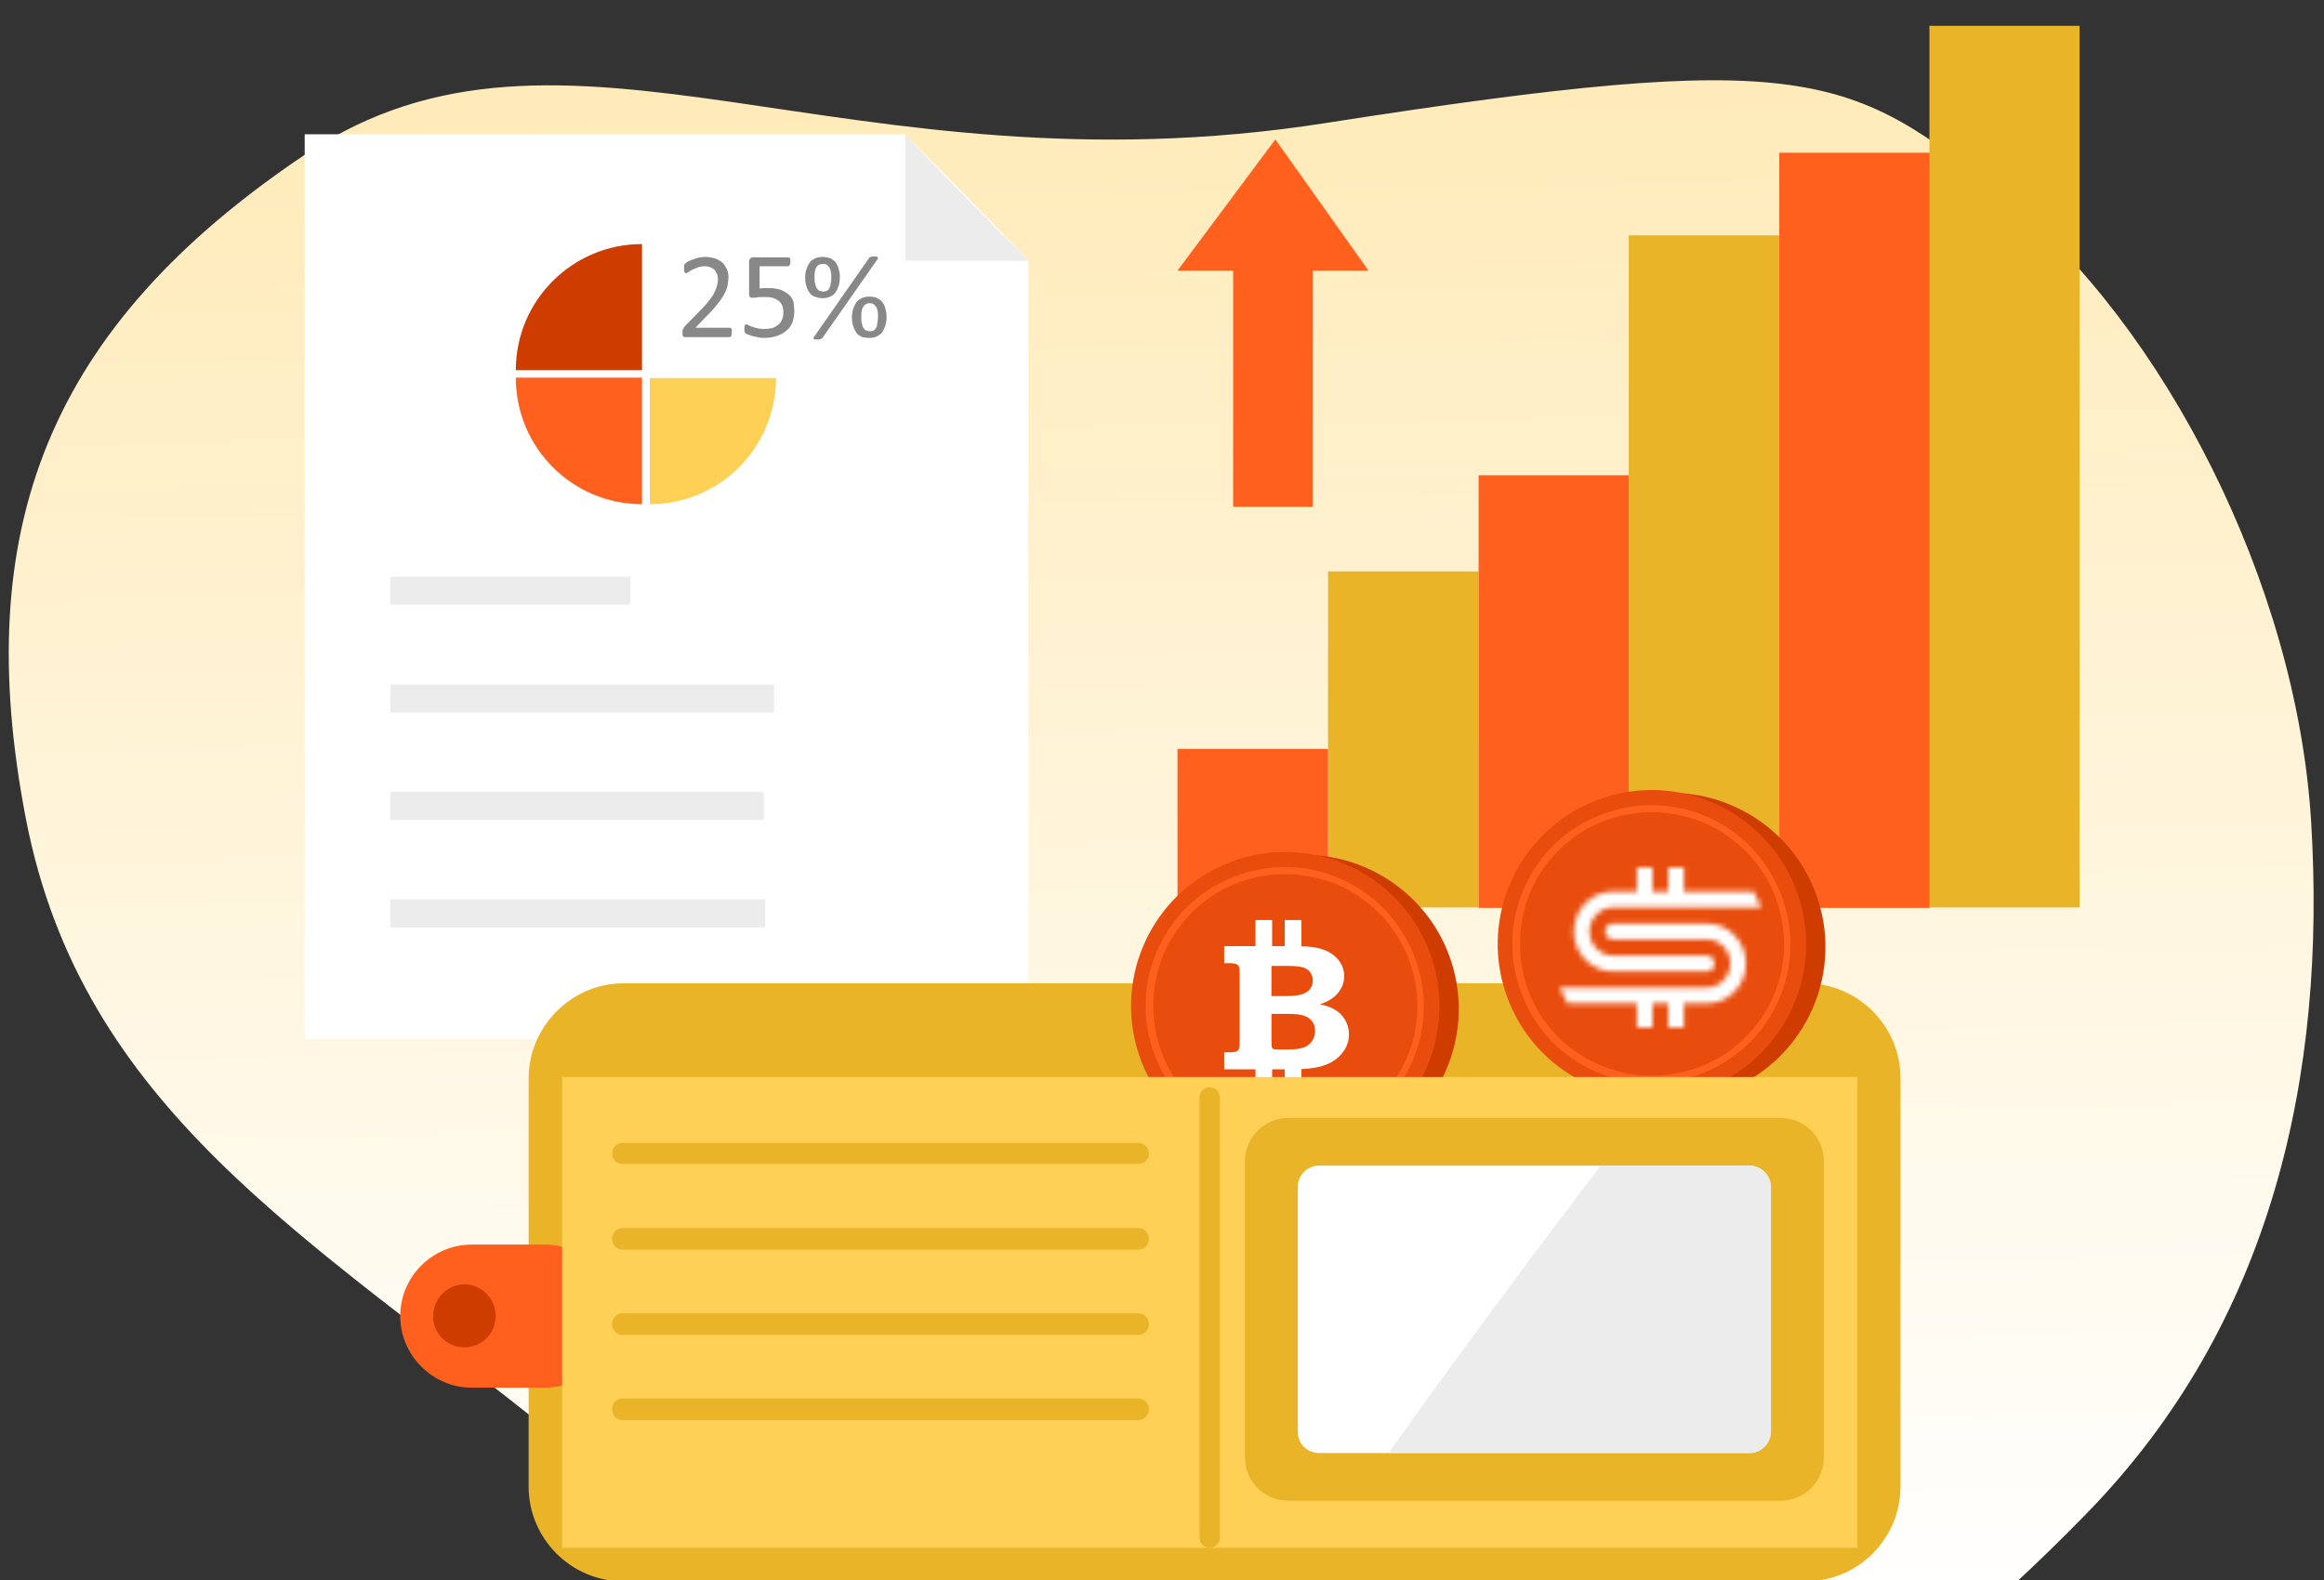 <svg width="450" height="306" viewBox="0 0 450 306" fill="none" xmlns="http://www.w3.org/2000/svg">
<rect x="0" y="0" width="450" height="306" fill="#333333" stroke="none"/>
<g clip-path="url(#clip0_1605_183)">
<path fill-rule="evenodd" clip-rule="evenodd" d="M256.625 23.839C350.037 9.247 358.298 13.8 388.505 38.431C418.711 63.062 444.632 112.637 447.5 159C450.534 208.055 440.007 256.104 404.244 292.899C366.192 332.049 313.122 370.768 256.625 361.431C202.706 352.52 147.654 310.425 106.633 277.342C59.68 239.475 15.839 214.749 5 158.5C-5.788 102.519 9.212 63.339 59.212 29.839C109.213 -3.661 163.213 38.431 256.625 23.839Z" fill="url(#paint0_linear_1605_183)"/>
<path fill-rule="evenodd" clip-rule="evenodd" d="M254.213 52.421V98.15H238.779V52.421H228L246.945 27L264.992 52.421H254.213Z" fill="#FF601E"/>
<path fill-rule="evenodd" clip-rule="evenodd" d="M59 26H175.217C182.08 32.863 191.507 42.365 199.124 50.51V201.268H59V26Z" fill="white"/>
<path fill-rule="evenodd" clip-rule="evenodd" d="M199.199 50.51H175.292V26C182.834 34.145 192.261 43.648 199.199 50.51Z" fill="#ECECEC"/>
<path fill-rule="evenodd" clip-rule="evenodd" d="M125.819 73.135V97.646C139.318 97.646 150.254 86.71 150.254 73.211H125.819V73.135Z" fill="#FFD056"/>
<path fill-rule="evenodd" clip-rule="evenodd" d="M124.311 73.135V97.646C110.812 97.646 99.876 86.71 99.876 73.135H124.311Z" fill="#FF601E"/>
<path fill-rule="evenodd" clip-rule="evenodd" d="M124.311 71.703V47.268C110.812 47.268 99.876 58.203 99.876 71.703H124.311Z" fill="#CF3C00"/>
<path d="M141.656 64.387C141.656 64.538 141.656 64.613 141.656 64.764C141.656 64.915 141.656 64.99 141.581 65.066C141.581 65.141 141.505 65.216 141.43 65.216C141.355 65.292 141.279 65.292 141.279 65.292H132.833C132.682 65.292 132.606 65.292 132.531 65.292C132.455 65.292 132.38 65.216 132.305 65.141C132.229 65.066 132.154 64.99 132.154 64.915C132.154 64.764 132.154 64.613 132.154 64.462C132.154 64.311 132.154 64.161 132.154 64.085C132.154 63.934 132.154 63.859 132.229 63.784C132.305 63.708 132.38 63.633 132.38 63.482C132.455 63.407 132.531 63.331 132.606 63.18L135.698 60.013C136.377 59.334 136.98 58.655 137.433 58.052C137.885 57.449 138.187 56.996 138.413 56.468C138.64 56.016 138.79 55.563 138.866 55.186C138.941 54.809 139.017 54.432 139.017 54.13C139.017 53.753 138.941 53.452 138.866 53.15C138.715 52.848 138.564 52.547 138.413 52.32C138.187 52.094 137.961 51.943 137.584 51.792C137.282 51.642 136.905 51.566 136.453 51.566C136 51.566 135.548 51.642 135.095 51.792C134.718 51.943 134.416 52.094 134.039 52.245C133.738 52.396 133.511 52.547 133.285 52.697C133.059 52.848 132.908 52.924 132.833 52.924C132.757 52.924 132.682 52.924 132.682 52.848C132.682 52.848 132.606 52.773 132.531 52.697C132.531 52.622 132.531 52.547 132.455 52.396C132.455 52.245 132.455 52.169 132.455 51.943C132.455 51.792 132.455 51.717 132.455 51.642C132.455 51.566 132.455 51.491 132.455 51.415C132.455 51.34 132.531 51.264 132.531 51.264C132.531 51.189 132.606 51.114 132.682 51.038C132.833 50.963 132.908 50.812 133.21 50.661C133.436 50.51 133.738 50.435 134.039 50.284C134.416 50.133 134.793 50.058 135.246 49.907C135.623 49.831 136.075 49.756 136.528 49.756C137.282 49.756 137.961 49.907 138.489 50.058C139.092 50.284 139.545 50.586 139.922 50.887C140.299 51.264 140.525 51.717 140.751 52.169C140.978 52.622 141.053 53.15 141.053 53.678C141.053 54.13 140.978 54.658 140.902 55.111C140.827 55.563 140.676 56.166 140.374 56.694C140.073 57.298 139.695 57.901 139.168 58.58C138.64 59.259 137.961 60.088 137.056 60.993L134.643 63.482H141.279C141.355 63.482 141.43 63.482 141.505 63.557C141.581 63.557 141.656 63.633 141.656 63.708C141.656 63.784 141.732 63.859 141.732 64.01C141.656 64.085 141.656 64.236 141.656 64.387ZM153.798 60.314C153.798 61.144 153.648 61.823 153.421 62.502C153.12 63.105 152.743 63.708 152.215 64.085C151.687 64.538 151.083 64.839 150.405 65.066C149.726 65.292 148.896 65.443 148.067 65.443C147.614 65.443 147.162 65.443 146.709 65.292C146.257 65.216 145.88 65.141 145.578 65.066C145.276 64.915 144.975 64.839 144.748 64.764C144.522 64.613 144.371 64.613 144.371 64.538C144.296 64.462 144.22 64.387 144.22 64.387C144.22 64.387 144.22 64.311 144.145 64.236C144.145 64.161 144.145 64.085 144.145 64.01C144.145 63.859 144.145 63.784 144.145 63.633C144.145 63.482 144.145 63.407 144.145 63.256C144.145 63.18 144.145 63.105 144.22 63.029C144.22 62.954 144.296 62.879 144.371 62.879C144.447 62.879 144.447 62.803 144.522 62.803C144.598 62.803 144.748 62.879 144.899 62.954C145.05 63.029 145.276 63.18 145.578 63.256C145.88 63.407 146.181 63.482 146.634 63.557C147.011 63.708 147.539 63.708 148.067 63.708C148.595 63.708 149.123 63.633 149.5 63.557C149.952 63.407 150.329 63.18 150.631 62.954C150.933 62.728 151.234 62.351 151.385 61.974C151.611 61.521 151.687 61.069 151.687 60.465C151.687 60.013 151.611 59.56 151.46 59.183C151.31 58.806 151.083 58.504 150.782 58.278C150.48 58.052 150.103 57.826 149.575 57.675C149.123 57.524 148.519 57.524 147.84 57.524C147.388 57.524 146.935 57.524 146.634 57.599C146.257 57.599 145.955 57.675 145.653 57.675C145.427 57.675 145.276 57.599 145.201 57.524C145.125 57.373 145.05 57.222 145.05 56.921V50.661C145.05 50.435 145.125 50.209 145.276 50.058C145.427 49.907 145.578 49.831 145.804 49.831H152.592C152.667 49.831 152.743 49.831 152.818 49.907C152.893 49.907 152.969 49.982 152.969 50.058C152.969 50.133 153.044 50.209 153.044 50.284C153.044 50.435 153.044 50.51 153.044 50.661C153.044 50.887 153.044 51.114 152.893 51.34C152.818 51.491 152.743 51.566 152.592 51.566H147.086V55.865C147.388 55.865 147.614 55.789 147.916 55.789C148.218 55.789 148.519 55.789 148.896 55.789C149.726 55.789 150.48 55.94 151.083 56.091C151.687 56.317 152.215 56.619 152.667 56.996C153.12 57.373 153.421 57.826 153.648 58.429C153.723 59.032 153.798 59.636 153.798 60.314ZM162.622 53.678C162.622 54.281 162.547 54.884 162.396 55.337C162.245 55.865 162.019 56.242 161.793 56.619C161.566 56.996 161.189 57.222 160.737 57.449C160.284 57.675 159.832 57.75 159.228 57.75C158.625 57.75 158.173 57.599 157.72 57.449C157.343 57.298 156.966 56.996 156.74 56.694C156.513 56.317 156.287 55.94 156.136 55.412C155.985 54.96 155.91 54.356 155.91 53.753C155.91 53.15 155.985 52.622 156.136 52.169C156.287 51.717 156.513 51.264 156.74 50.887C157.041 50.51 157.343 50.284 157.795 50.058C158.248 49.831 158.7 49.756 159.304 49.756C159.907 49.756 160.435 49.907 160.888 50.058C161.265 50.284 161.642 50.586 161.868 50.887C162.094 51.264 162.32 51.642 162.396 52.169C162.622 52.697 162.622 53.225 162.622 53.678ZM160.963 53.829C160.963 53.376 160.963 52.999 160.888 52.622C160.812 52.245 160.737 52.019 160.586 51.792C160.435 51.566 160.284 51.415 160.058 51.264C159.832 51.114 159.605 51.114 159.304 51.114C159.002 51.114 158.776 51.189 158.625 51.264C158.399 51.34 158.248 51.491 158.097 51.717C157.946 51.943 157.871 52.169 157.795 52.547C157.72 52.848 157.72 53.225 157.72 53.678C157.72 54.206 157.72 54.658 157.871 55.035C157.946 55.412 158.022 55.639 158.173 55.865C158.323 56.091 158.474 56.242 158.7 56.317C158.927 56.393 159.153 56.468 159.379 56.468C159.681 56.468 159.983 56.393 160.133 56.317C160.36 56.166 160.51 56.016 160.586 55.789C160.737 55.563 160.812 55.337 160.812 54.96C160.963 54.583 160.963 54.206 160.963 53.829ZM171.672 61.37C171.672 61.974 171.597 62.502 171.446 63.029C171.295 63.482 171.069 63.934 170.843 64.311C170.616 64.689 170.239 64.915 169.787 65.141C169.334 65.367 168.882 65.443 168.278 65.443C167.675 65.443 167.223 65.367 166.77 65.216C166.393 64.99 166.016 64.764 165.79 64.387C165.563 64.01 165.337 63.633 165.186 63.105C165.035 62.652 164.96 62.049 164.96 61.446C164.96 60.842 165.035 60.314 165.186 59.862C165.337 59.409 165.563 58.957 165.79 58.58C166.091 58.203 166.393 57.977 166.845 57.75C167.298 57.524 167.75 57.449 168.354 57.449C168.957 57.449 169.485 57.524 169.862 57.75C170.315 57.977 170.616 58.203 170.918 58.58C171.144 58.957 171.37 59.334 171.446 59.862C171.597 60.314 171.672 60.842 171.672 61.37ZM170.013 61.446C170.013 60.993 170.013 60.616 169.938 60.239C169.862 59.862 169.787 59.636 169.636 59.409C169.485 59.183 169.334 59.032 169.108 58.882C168.882 58.731 168.655 58.731 168.354 58.731C168.052 58.731 167.826 58.806 167.675 58.882C167.449 59.032 167.298 59.183 167.147 59.409C166.996 59.636 166.921 59.862 166.845 60.239C166.77 60.616 166.77 60.918 166.77 61.37C166.77 61.898 166.77 62.351 166.921 62.728C166.996 63.105 167.072 63.407 167.223 63.557C167.373 63.784 167.524 63.934 167.75 64.01C167.977 64.085 168.203 64.161 168.429 64.161C168.731 64.161 169.033 64.085 169.183 64.01C169.41 63.859 169.56 63.708 169.636 63.482C169.787 63.256 169.862 62.954 169.862 62.652C169.938 62.2 170.013 61.823 170.013 61.446ZM159.304 65.367C159.228 65.443 159.228 65.518 159.153 65.518C159.078 65.594 159.002 65.594 158.927 65.669C158.851 65.669 158.776 65.669 158.625 65.744C158.474 65.744 158.399 65.744 158.248 65.744C158.097 65.744 157.946 65.744 157.795 65.744C157.645 65.744 157.645 65.669 157.569 65.594L157.494 65.443C157.494 65.367 157.569 65.292 157.645 65.216L168.278 49.982C168.354 49.907 168.354 49.831 168.429 49.831C168.505 49.831 168.58 49.756 168.655 49.756C168.731 49.756 168.806 49.681 168.882 49.681C169.033 49.681 169.108 49.681 169.334 49.681C169.485 49.681 169.636 49.681 169.711 49.681C169.787 49.681 169.862 49.756 169.938 49.831C170.013 49.907 170.013 49.982 170.013 50.058C170.013 50.133 169.938 50.209 169.862 50.284L159.304 65.367Z" fill="#888888"/>
<path d="M149.877 132.563H75.592V137.993H149.877V132.563Z" fill="#ECECEC"/>
<path d="M147.916 153.379H75.592V158.809H147.916V153.379Z" fill="#ECECEC"/>
<path d="M148.142 174.193H75.592V179.623H148.142V174.193Z" fill="#ECECEC"/>
<path d="M122.048 111.673H75.592V117.103H122.048V111.673Z" fill="#ECECEC"/>
<path d="M286.305 110.667H257.153V175.749H286.305V110.667Z" fill="#EAB429"/>
<path d="M315.457 92.049H286.304V175.831H315.457V92.049Z" fill="#FF601E"/>
<path d="M344.528 45.584H315.375V175.749H344.528V45.584Z" fill="#EAB429"/>
<path d="M373.68 29.58H344.528V175.831H373.68V29.58Z" fill="#FF601E"/>
<path d="M402.669 5H373.598V175.749H402.669V5Z" fill="#EAB429"/>
<path d="M257.152 145.045H228V175.83H257.152V145.045Z" fill="#FF601E"/>
<path fill-rule="evenodd" clip-rule="evenodd" d="M120.728 190.438H349.631C359.751 190.438 368 198.688 368 208.808V287.895C368 298.015 359.751 306.265 349.631 306.265H120.728C110.609 306.265 102.359 298.015 102.359 287.895V208.698C102.469 198.688 110.719 190.438 120.728 190.438Z" fill="#EAB429"/>
<path fill-rule="evenodd" clip-rule="evenodd" d="M105.439 268.756H91.359C83.769 268.756 77.499 262.486 77.499 254.897C77.499 247.197 83.769 241.037 91.359 241.037H105.439C113.138 241.037 119.298 247.307 119.298 254.897C119.408 262.486 113.138 268.756 105.439 268.756Z" fill="#FF601E"/>
<path fill-rule="evenodd" clip-rule="evenodd" d="M89.929 260.947C93.339 260.947 95.979 258.197 95.979 254.897C95.979 251.487 93.229 248.737 89.929 248.737C86.629 248.737 83.879 251.487 83.879 254.897C83.769 258.197 86.519 260.947 89.929 260.947Z" fill="#CF3C00"/>
<path fill-rule="evenodd" clip-rule="evenodd" d="M241.666 167.632C256.955 161.583 274.335 169.172 280.384 184.462C286.434 199.861 278.844 217.131 263.555 223.181C248.265 229.23 230.886 221.641 224.836 206.351C218.786 190.952 226.376 173.682 241.666 167.632Z" fill="#CF3C00"/>
<path fill-rule="evenodd" clip-rule="evenodd" d="M237.926 167.083C253.215 161.033 270.595 168.622 276.645 183.912C282.694 199.312 275.105 216.581 259.815 222.631C244.526 228.681 227.146 221.091 221.096 205.801C215.047 190.512 222.526 173.132 237.926 167.083Z" fill="#E94D0D"/>
<path fill-rule="evenodd" clip-rule="evenodd" d="M238.916 169.833C245.846 167.083 253.215 167.413 259.485 170.163C265.865 172.912 271.035 178.082 273.785 185.012C276.535 191.942 276.205 199.312 273.455 205.581C270.705 211.961 265.535 217.131 258.605 219.881C251.675 222.631 244.306 222.301 238.036 219.551C231.656 216.801 226.376 211.631 223.736 204.701C220.986 197.772 221.316 190.402 224.066 184.132C226.816 177.752 231.986 172.472 238.916 169.833ZM259.045 171.373C252.995 168.843 246.066 168.513 239.466 171.043C232.976 173.572 228.026 178.632 225.386 184.572C222.856 190.622 222.526 197.552 225.056 204.151C227.586 210.751 232.646 215.591 238.696 218.231C244.746 220.871 251.675 221.091 258.275 218.561C264.875 216.031 269.715 210.971 272.355 205.031C274.995 198.982 275.215 192.052 272.685 185.452C270.045 178.852 264.985 174.012 259.045 171.373Z" fill="#FF601E"/>
<path d="M237.046 186.538V183.244H243.101V178.192H246.326V183.244H248.761V178.192H251.986V183.244H251.262C253.434 183.244 255.145 183.485 256.395 183.968C257.646 184.451 258.589 185.154 259.269 186.055C259.928 186.955 260.279 187.943 260.279 189.041C260.279 189.832 260.103 190.579 259.752 191.281C259.401 191.984 258.896 192.621 258.216 193.148C257.558 193.697 256.681 194.136 255.584 194.488C256.768 194.773 257.646 195.081 258.282 195.432C259.182 195.915 259.884 196.574 260.41 197.453C260.937 198.309 261.2 199.275 261.2 200.329C261.2 201.603 260.805 202.767 259.993 203.821C259.182 204.897 258.063 205.71 256.593 206.259C255.452 206.698 253.938 206.962 251.986 207.05V212.057H248.761V207.094H246.326V212.057H243.101V207.094H237.046V203.799H238.033C238.691 203.799 239.152 203.755 239.371 203.646C239.612 203.536 239.766 203.382 239.876 203.184C239.963 202.987 240.029 202.526 240.029 201.845V188.536C240.029 187.833 239.985 187.372 239.876 187.175C239.788 186.977 239.612 186.823 239.371 186.713C239.13 186.604 238.691 186.538 238.033 186.538H237.046ZM246.194 192.907H248.936C250.362 192.907 251.437 192.797 252.117 192.555C252.819 192.336 253.324 191.984 253.675 191.523C254.026 191.062 254.202 190.513 254.202 189.92C254.202 189.283 254.026 188.756 253.697 188.295C253.368 187.855 252.885 187.526 252.271 187.35C251.657 187.153 250.538 187.065 248.936 187.065H246.194V192.907ZM246.194 196.376V201.559C246.216 202.284 246.238 202.723 246.282 202.833C246.348 202.987 246.435 203.097 246.567 203.162C246.699 203.228 247.072 203.25 247.686 203.25H249.507C250.56 203.25 251.459 203.162 252.139 202.965C252.841 202.789 253.434 202.394 253.916 201.801C254.399 201.208 254.64 200.483 254.64 199.649C254.64 198.946 254.465 198.331 254.114 197.848C253.763 197.365 253.258 196.991 252.556 196.728C251.854 196.486 250.801 196.354 249.375 196.354H246.194V196.376Z" fill="white"/>
<path fill-rule="evenodd" clip-rule="evenodd" d="M312.666 155.632C327.955 149.583 345.335 157.172 351.384 172.462C357.434 187.861 349.844 205.131 334.555 211.181C319.265 217.23 301.886 209.641 295.836 194.351C289.786 178.952 297.376 161.682 312.666 155.632Z" fill="#CF3C00"/>
<path fill-rule="evenodd" clip-rule="evenodd" d="M308.926 155.083C324.215 149.033 341.595 156.622 347.645 171.912C353.694 187.312 346.105 204.581 330.815 210.631C315.526 216.681 298.146 209.091 292.096 193.801C286.047 178.512 293.526 161.132 308.926 155.083Z" fill="#E94D0D"/>
<mask id="path-28-inside-1_1605_183" fill="white">
<path d="M326.05 172.65H339.566L341 175.748H312.332C309.824 175.748 307.782 177.843 307.782 180.407C307.782 182.971 309.824 185.057 312.332 185.057H330.484C331.318 185.057 331.999 185.753 331.999 186.606C331.999 187.459 331.323 188.155 330.484 188.155H312.332C308.15 188.155 304.748 184.677 304.748 180.403C304.748 176.128 308.15 172.65 312.332 172.65H316.95V168H319.985V172.65H323.015V168H326.05V172.65Z"/>
<path d="M316.95 194.35H303.515L302 191.243H330.484C332.992 191.243 335.034 189.157 335.034 186.593C335.034 184.029 332.992 181.943 330.484 181.943H312.332C311.497 181.943 310.817 181.247 310.817 180.394C310.817 179.541 311.493 178.845 312.332 178.845H330.484C334.665 178.845 338.068 182.323 338.068 186.597C338.068 190.872 334.665 194.35 330.484 194.35H326.05V199H323.015V194.35H319.985V199H316.95V194.35Z"/>
</mask>
<path d="M339.566 172.65L343.196 170.97L342.122 168.65H339.566V172.65ZM326.05 172.65H322.05V176.65H326.05V172.65ZM326.05 168H330.05V164H326.05V168ZM323.015 168V164H319.015V168H323.015ZM323.015 172.65V176.65H327.015V172.65H323.015ZM319.985 172.65H315.985V176.65H319.985V172.65ZM319.985 168H323.985V164H319.985V168ZM316.95 168V164H312.95V168H316.95ZM316.95 172.65V176.65H320.95V172.65H316.95ZM341 175.748V179.748H347.259L344.63 174.067L341 175.748ZM303.515 194.35L299.92 196.103L301.016 198.35H303.515V194.35ZM316.95 194.35H320.95V190.35H316.95V194.35ZM316.95 199H312.95V203H316.95V199ZM319.985 199V203H323.985V199H319.985ZM319.985 194.35V190.35H315.985V194.35H319.985ZM323.015 194.35H327.015V190.35H323.015V194.35ZM323.015 199H319.015V203H323.015V199ZM326.05 199V203H330.05V199H326.05ZM326.05 194.35V190.35H322.05V194.35H326.05ZM302 191.243V187.243H295.598L298.405 192.997L302 191.243ZM339.566 168.65H326.05V176.65H339.566V168.65ZM330.05 172.65V168H322.05V172.65H330.05ZM326.05 164H323.015V172H326.05V164ZM319.015 168V172.65H327.015V168H319.015ZM323.015 168.65H319.985V176.65H323.015V168.65ZM323.985 172.65V168H315.985V172.65H323.985ZM319.985 164H316.95V172H319.985V164ZM312.95 168V172.65H320.95V168H312.95ZM316.95 168.65H312.332V176.65H316.95V168.65ZM312.332 168.65C305.859 168.65 300.748 174.002 300.748 180.403H308.748C308.748 178.255 310.442 176.65 312.332 176.65V168.65ZM300.748 180.403C300.748 186.803 305.859 192.155 312.332 192.155V184.155C310.442 184.155 308.748 182.551 308.748 180.403H300.748ZM312.332 192.155H330.484V184.155H312.332V192.155ZM330.484 192.155C333.621 192.155 335.999 189.578 335.999 186.606H327.999C327.999 185.341 329.024 184.155 330.484 184.155V192.155ZM335.999 186.606C335.999 183.627 333.61 181.057 330.484 181.057V189.057C329.027 189.057 327.999 187.879 327.999 186.606H335.999ZM330.484 181.057H312.332V189.057H330.484V181.057ZM312.332 181.057C312.115 181.057 311.782 180.845 311.782 180.407H303.782C303.782 185.097 307.533 189.057 312.332 189.057V181.057ZM311.782 180.407C311.782 179.96 312.125 179.748 312.332 179.748V171.748C307.523 171.748 303.782 175.727 303.782 180.407H311.782ZM312.332 179.748H341V171.748H312.332V179.748ZM303.515 198.35H316.95V190.35H303.515V198.35ZM312.95 194.35V199H320.95V194.35H312.95ZM316.95 203H319.985V195H316.95V203ZM323.985 199V194.35H315.985V199H323.985ZM319.985 198.35H323.015V190.35H319.985V198.35ZM319.015 194.35V199H327.015V194.35H319.015ZM323.015 203H326.05V195H323.015V203ZM330.05 199V194.35H322.05V199H330.05ZM326.05 198.35H330.484V190.35H326.05V198.35ZM330.484 198.35C336.957 198.35 342.068 192.998 342.068 186.597H334.068C334.068 188.745 332.374 190.35 330.484 190.35V198.35ZM342.068 186.597C342.068 180.197 336.957 174.845 330.484 174.845V182.845C332.374 182.845 334.068 184.449 334.068 186.597H342.068ZM330.484 174.845H312.332V182.845H330.484V174.845ZM312.332 174.845C309.195 174.845 306.817 177.422 306.817 180.394H314.817C314.817 181.659 313.792 182.845 312.332 182.845V174.845ZM306.817 180.394C306.817 183.373 309.206 185.943 312.332 185.943V177.943C313.789 177.943 314.817 179.121 314.817 180.394H306.817ZM312.332 185.943H330.484V177.943H312.332V185.943ZM330.484 185.943C330.701 185.943 331.034 186.155 331.034 186.593H339.034C339.034 181.903 335.283 177.943 330.484 177.943V185.943ZM331.034 186.593C331.034 187.031 330.701 187.243 330.484 187.243V195.243C335.283 195.243 339.034 191.283 339.034 186.593H331.034ZM330.484 187.243H302V195.243H330.484V187.243ZM307.11 192.596L305.595 189.49L298.405 192.997L299.92 196.103L307.11 192.596ZM344.63 174.067L343.196 170.97L335.936 174.331L337.37 177.428L344.63 174.067Z" fill="white" mask="url(#path-28-inside-1_1605_183)"/>
<path fill-rule="evenodd" clip-rule="evenodd" d="M309.916 157.833C316.846 155.083 324.215 155.413 330.485 158.163C336.865 160.912 342.035 166.082 344.785 173.012C347.535 179.942 347.205 187.312 344.455 193.581C341.705 199.961 336.535 205.131 329.605 207.881C322.675 210.631 315.306 210.301 309.036 207.551C302.656 204.801 297.376 199.631 294.736 192.701C291.986 185.772 292.316 178.402 295.066 172.132C297.816 165.752 302.986 160.472 309.916 157.833ZM330.045 159.373C323.995 156.843 317.066 156.513 310.466 159.043C303.976 161.572 299.026 166.632 296.386 172.572C293.856 178.622 293.526 185.552 296.056 192.151C298.586 198.751 303.646 203.591 309.696 206.231C315.746 208.871 322.675 209.091 329.275 206.561C335.875 204.031 340.715 198.971 343.355 193.031C345.995 186.982 346.215 180.052 343.685 173.452C341.045 166.852 335.985 162.012 330.045 159.373Z" fill="#FF601E"/>
<path d="M359.64 208.588H108.848V299.775H359.64V208.588Z" fill="#FFD056"/>
<path fill-rule="evenodd" clip-rule="evenodd" d="M249.424 216.508H344.791C349.411 216.508 353.151 220.248 353.151 224.868V282.286C353.151 286.906 349.411 290.645 344.791 290.645H249.424C244.804 290.645 241.064 286.906 241.064 282.286V224.868C241.064 220.358 244.804 216.508 249.424 216.508Z" fill="#EAB429"/>
<path fill-rule="evenodd" clip-rule="evenodd" d="M255.364 225.748H338.741C340.941 225.748 342.811 227.618 342.811 229.818V277.336C342.811 279.536 340.941 281.406 338.741 281.406H255.364C253.054 281.406 251.294 279.536 251.294 277.336V229.818C251.294 227.618 253.164 225.748 255.364 225.748Z" fill="white"/>
<path fill-rule="evenodd" clip-rule="evenodd" d="M309.922 225.748H338.851C341.051 225.748 342.921 227.618 342.921 229.818V277.336C342.921 279.536 341.051 281.406 338.851 281.406H268.893C281.213 263.917 297.492 242.138 309.922 225.748Z" fill="#ECECEC"/>
<path fill-rule="evenodd" clip-rule="evenodd" d="M234.245 210.568C235.345 210.568 236.225 211.448 236.225 212.548V297.796C236.225 298.896 235.345 299.775 234.245 299.775C233.145 299.775 232.265 298.896 232.265 297.796V212.548C232.265 211.448 233.145 210.568 234.245 210.568Z" fill="#EAB429"/>
<path fill-rule="evenodd" clip-rule="evenodd" d="M120.508 221.348H220.385C221.485 221.348 222.475 222.228 222.475 223.438C222.475 224.538 221.595 225.418 220.385 225.418H120.508C119.408 225.418 118.528 224.538 118.528 223.438C118.528 222.228 119.408 221.348 120.508 221.348Z" fill="#EAB429"/>
<path fill-rule="evenodd" clip-rule="evenodd" d="M120.508 237.848H220.385C221.485 237.848 222.475 238.728 222.475 239.938C222.475 241.038 221.595 242.028 220.385 242.028H120.508C119.408 242.028 118.528 241.148 118.528 239.938C118.528 238.728 119.408 237.848 120.508 237.848Z" fill="#EAB429"/>
<path fill-rule="evenodd" clip-rule="evenodd" d="M120.508 254.347H220.385C221.485 254.347 222.475 255.227 222.475 256.437C222.475 257.537 221.595 258.527 220.385 258.527H120.508C119.408 258.527 118.528 257.647 118.528 256.437C118.528 255.227 119.408 254.347 120.508 254.347Z" fill="#EAB429"/>
<path fill-rule="evenodd" clip-rule="evenodd" d="M120.508 270.847H220.385C221.485 270.847 222.475 271.727 222.475 272.937C222.475 274.037 221.595 275.027 220.385 275.027H120.508C119.408 275.027 118.528 274.147 118.528 272.937C118.528 271.727 119.408 270.847 120.508 270.847Z" fill="#EAB429"/>
</g>
<defs>
<linearGradient id="paint0_linear_1605_183" x1="240.321" y1="313.684" x2="234.937" y2="-0.296" gradientUnits="userSpaceOnUse">
<stop stop-color="white"/>
<stop offset="1" stop-color="#FFEAB5"/>
</linearGradient>
<clipPath id="clip0_1605_183">
<rect width="450" height="306" fill="white"/>
</clipPath>
</defs>
</svg>
